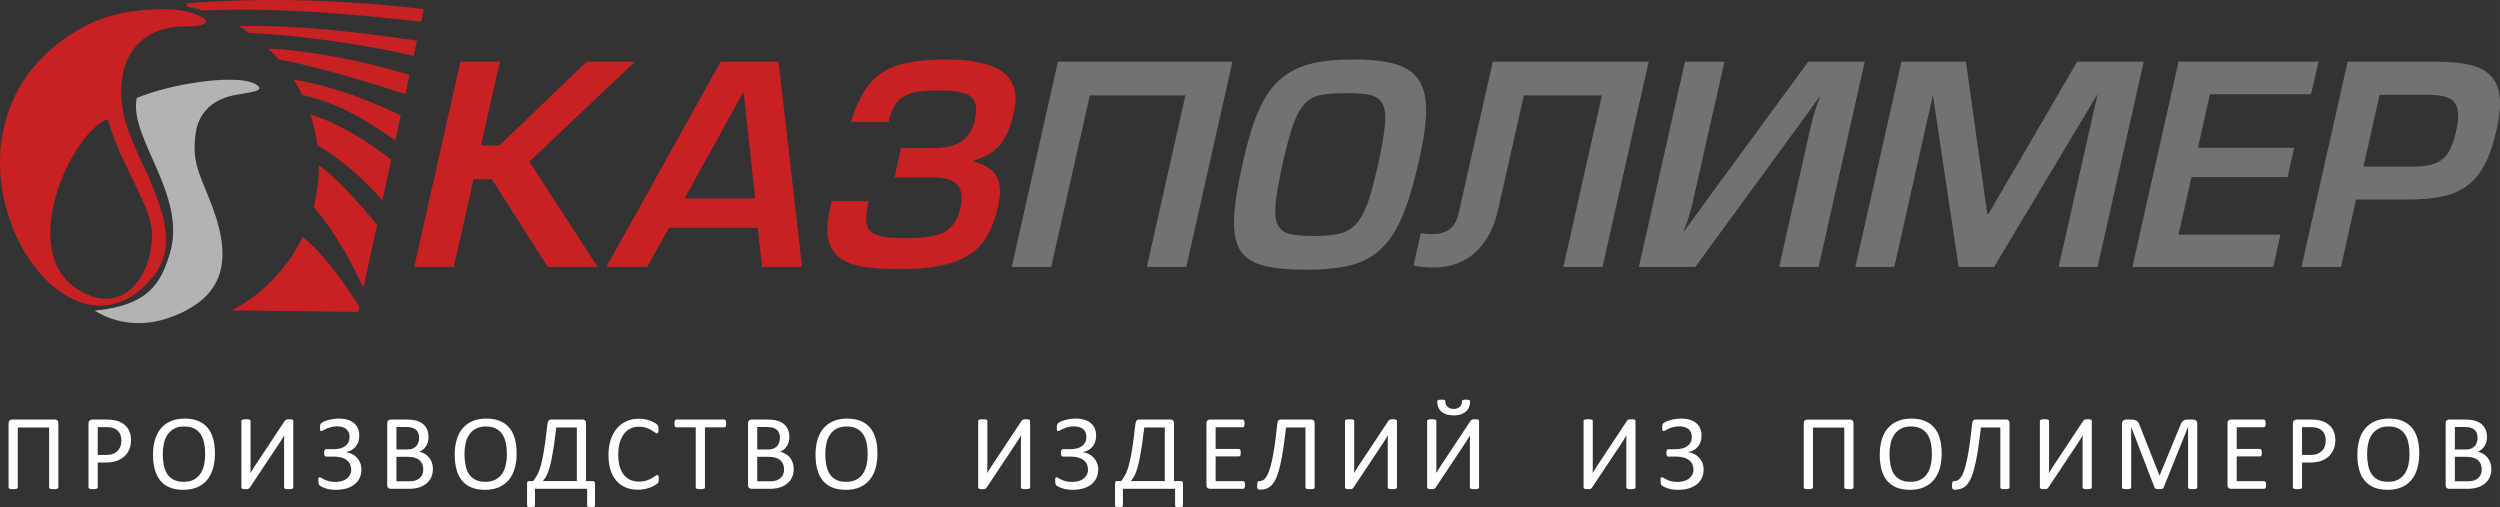 <?xml version="1.0" encoding="UTF-8"?>
<!DOCTYPE svg PUBLIC "-//W3C//DTD SVG 1.1//EN" "http://www.w3.org/Graphics/SVG/1.1/DTD/svg11.dtd">
<!-- Creator: CorelDRAW 2018 (64-Bit) -->
<svg xmlns="http://www.w3.org/2000/svg" xml:space="preserve" width="96.475mm" height="19.57mm" version="1.1" style="shape-rendering:geometricPrecision; text-rendering:geometricPrecision; image-rendering:optimizeQuality; fill-rule:evenodd; clip-rule:evenodd"
viewBox="0 0 11595.1 2352.11"
 xmlns:xlink="http://www.w3.org/1999/xlink">
 <rect x="0" y="0" width="11595.1" height="2352.11" fill="#333333" stroke="none"/>
 <defs>
  <style type="text/css">
   <![CDATA[
    .fil1 {fill:#B2B3B3}
    .fil0 {fill:#C92123}
    .fil4 {fill:#FEFEFE;fill-rule:nonzero}
    .fil3 {fill:#727271;fill-rule:nonzero}
    .fil2 {fill:#C92123;fill-rule:nonzero}
   ]]>
  </style>
 </defs>
 <g id="Слой_x0020_1">
  <g id="_1722168280432">
   <path class="fil0" d="M398.4 118.87c-856.03,450.94 -132.4,1709.83 312.02,1163.94 92.06,-112.98 61.82,-247.78 12.64,-379.18 -51.72,-138.1 -132.75,-267.74 -154.41,-397.39 -29.76,-177.87 30.36,-386.88 302.78,-384.22 62.97,0.66 112.68,-15.23 65.2,-42.04 -55.39,-31.28 -117.92,-36.72 -182.37,-37.07 -123.17,-0.65 -254.57,22.58 -355.86,75.96zm101.96 433.83c-163.86,53.04 -430.03,614.81 -134.07,793.47 201.66,121.68 332.76,-59.73 338.49,-242.62 2.63,-83.49 -30.71,-143.96 -63.75,-217.04 -50.06,-110.91 -105.14,-202.01 -140.67,-333.81z"/>
   <path class="fil1" d="M438.37 1440.8c101.03,61.56 227.52,79.58 363.96,26.51 234.32,-91.14 275.46,-254.49 185.2,-501.14 -48.92,-133.7 -94.9,-199.49 -83.35,-314.93 2.49,-24.9 -0.6,-173.9 186.2,-210.74 61.73,-12.16 152.45,-16.86 93.65,-50.6 -52.55,-30.14 -181.04,-19.87 -244.95,-11.43 -117.21,15.47 -218.31,41.48 -304.69,75.45 -40.48,183.2 237.13,451.5 152.42,724.76 -40.03,129.14 -92.52,237.91 -348.44,262.11z"/>
   <path class="fil0" d="M1075.98 1439.41l585.45 7.32 5.37 -24.87c-79.22,-121.26 -160.47,-238.4 -262.86,-322.81 -70.14,145.46 -185.56,265.01 -327.96,340.36zm609.48 -103.73l63.34 -292.61c-100.45,-121.76 -190.35,-219.69 -270.39,-277 0.01,1.87 0.06,3.73 0.06,5.59 0,64.82 -8.2,127.7 -23.56,187.72 94.83,111.97 167,239.02 230.54,376.3zm88.23 -407.58l40.62 -187.67c-123.85,-96.14 -247.29,-169.25 -375.26,-209.99 15.56,46.18 26.79,94.35 33.18,144.05 105.59,58.56 208.79,152.46 301.46,253.62zm59.96 -277.05l25.07 -115.81c-163.17,-78.39 -328.62,-138.52 -496.34,-165.82 14.4,22.8 27.6,46.43 39.53,70.78 188.33,43.62 309.11,127.4 431.74,210.86zm46.51 -214.79l19.24 -88.91c-218.67,-64.91 -442.54,-110.71 -655.34,-122.33 16.93,16.13 33.14,33.05 48.52,50.68 195.04,37.14 392.2,98.45 587.57,160.56zm38.4 -177.43l15.24 -70.37c-279.85,-40.65 -558.16,-73.04 -827.77,-67.71 16.86,9.94 33.29,20.53 49.29,31.71 247.08,13.46 501.1,47.74 763.24,106.38zm34.23 -158.12l12.63 -58.36c-366.79,-43.15 -733.58,-55.49 -1100.34,-26.9l1.56 14.83c25.67,4.93 50.89,11.18 75.56,18.64 310.89,-14.94 656.19,10.94 1010.59,51.79z"/>
   <g>
    <path class="fil2" d="M2318.28 286.02l-87.22 388.76 85.17 0 404.78 -388.76 223.73 0 -489.48 463.76 316.19 488.34 -231.15 0 -259 -406.99 -84.95 0 -92.05 406.99 -183.05 0 213.98 -952.09 183.05 0zm1196.17 770.09l-411.84 0 -100.89 182 -189.4 0 530.27 -952.09 268.43 0 108.89 952.09 -185.58 0 -19.88 -182zm-11.75 -135.79l-54.25 -494.48 -273.68 494.48 327.93 0zm676.47 -233.46l147.46 0c56.99,0 101.31,-10.38 132.74,-30.94 31.42,-20.55 52.19,-54.02 62.5,-100.21 3.22,-15.25 5.11,-28.81 5.64,-40.89 1.59,-35.59 -10.46,-60.38 -36.09,-74.36 -25.65,-13.98 -71.12,-20.97 -136.14,-20.97 -42.59,0 -76.58,2.33 -102.42,6.77 -25.84,4.66 -47.37,12.31 -64.81,23.32 -17.22,10.8 -30.79,25.42 -40.71,43.64 -10.13,18.02 -18.83,42.38 -26.35,72.88l-174.14 0c23.12,-76.91 52.02,-136.02 86.73,-177.76 34.7,-41.73 79.83,-70.75 135.25,-87.48 55.39,-16.74 128.64,-25 219.32,-25 110.8,0 192.71,15.89 246.18,47.45 53.46,31.57 78.63,80.08 75.69,145.97 -0.37,8.47 -2.82,25.42 -7.55,50.85 -15.06,67.16 -36.37,117.16 -63.25,150.2 -27.09,33.05 -67.59,57.63 -121.92,73.72l-1.48 4.89c45.19,12.7 77.22,30.72 96.1,53.8 18.68,23.3 27.25,54.46 25.5,93.65 -0.84,18.86 -4.4,41.95 -10.95,69.7 -15.26,66.96 -39.06,120.75 -70.95,161.44 -32.1,40.67 -78.78,70.97 -140.05,90.9 -61.49,19.9 -143.49,29.87 -246.24,29.87 -76.88,0 -139.37,-5.3 -187.64,-15.68 -48.05,-10.38 -84.66,-30.08 -109.67,-58.69 -25.2,-28.8 -36.51,-69.7 -34.16,-122.66 1.05,-23.3 4.75,-49.57 10.93,-78.81 0.88,-5.5 3.59,-18.64 8.32,-39.4l171.6 0c-6.56,28.59 -10.24,54.02 -11.25,76.48 -1.06,23.73 3.43,42.37 13.2,56.14 9.77,13.56 27.98,23.51 54.39,29.66 26.43,6.14 65.26,9.33 116.32,9.33 56.99,0 102.32,-4.24 135.3,-12.51 33.2,-8.26 59.05,-22.25 77.3,-42.38 18.48,-20.11 31.8,-48.08 40.17,-83.89 3.17,-13.77 5.02,-26.9 5.56,-39.18 1.66,-37.08 -8.39,-63.77 -30.34,-79.88 -21.75,-16.11 -56.34,-24.15 -103.36,-24.15l-176.92 0 30.19 -135.8z"/>
    <path class="fil3" d="M5716.01 286.02l-213.97 952.09 -182.83 0 178.83 -795.75 -443.41 0 -179.04 795.75 -183.05 0 213.97 -952.09 809.5 0zm51.07 456.56c21.62,-95.13 45.38,-172.25 71.08,-230.94 25.91,-58.68 57.45,-105.28 94.98,-139.61 37.33,-34.31 83.35,-58.89 138.24,-73.93 54.69,-14.84 123.66,-22.25 207.13,-22.25 84.53,0 151.54,8.04 201.25,23.94 49.49,15.88 84.96,42.79 106.38,80.49 21.41,37.71 30.53,89.84 27.58,156.15 -2.52,56.36 -13.18,125 -31.85,206.15 -24.31,108.46 -50.21,195.33 -77.89,260.36 -27.47,65.25 -60.44,115.68 -98.48,151.48 -38.03,36.02 -84.28,61.02 -138.49,75.2 -54.25,14.21 -123.19,21.2 -207.3,21.2 -87.92,0 -156.26,-6.79 -204.8,-20.34 -48.76,-13.57 -83.49,-37.71 -104.41,-72.46 -20.7,-34.75 -29.7,-84.74 -26.8,-149.79 2.87,-64.61 17.4,-153.18 43.38,-265.66zm180.88 20.12c-20.31,94.49 -31.33,161.44 -33.09,200.85 -1.69,38.14 2.98,66.31 14.23,84.95 11.25,18.64 29.35,30.94 54.28,37.08 25.17,5.93 62.32,8.89 111.26,8.89 50.85,0 91.26,-3.81 120.85,-11.66 29.78,-7.82 54.6,-22.67 74.65,-44.48 20.04,-22.03 37.55,-53.81 52.76,-95.75 15.01,-41.95 31.24,-101.91 48.69,-179.87 20.24,-93.01 31.22,-159.1 32.98,-198.3 1.75,-39.61 -3.09,-68.64 -14.76,-87.28 -11.45,-18.87 -29.99,-30.94 -54.95,-36.45 -25.16,-5.72 -62.11,-8.46 -111.27,-8.46 -53.39,0 -93.99,3.17 -122.03,9.31 -28.03,6.14 -51.72,19.71 -71.3,40.89 -19.58,20.97 -36.89,52.75 -52.14,95.56 -15.04,42.57 -31.75,104.23 -50.17,184.73zm1698.68 -476.68l-213.95 952.09 -181.78 0 179.04 -795.75 -362.27 0 -120.09 532.62c-7.72,35.38 -19.17,69.06 -35,101.05 -15.62,31.99 -35.52,60.17 -59.49,84.74 -24.18,24.35 -53.42,43.84 -87.76,58.26 -34.54,14.41 -73.42,21.61 -116.86,21.61 -30.92,0 -61.72,-2.97 -92.4,-8.69l33.39 -150.2c15.35,2.54 34.36,3.81 57.25,3.81 65.26,0 104.82,-32.2 118.48,-96.61l158.4 -702.94 723.05 0zm1002.09 0l-261.85 0 -467.99 638.11c-2.5,3.39 -40.41,55.51 -113.73,156.35 20.78,-48.09 38.11,-104.44 51.8,-169.07l141.16 -625.4 -183.05 0 -213.96 952.09 261.85 0 468.1 -640.46c2.49,-3.61 40.41,-55.71 113.75,-156.56 -20.78,48.09 -38.12,104.44 -51.8,169.27l-141.28 627.74 183.05 0 213.96 -952.09zm1294.01 0l-213.97 952.09 -180.71 0 180.82 -802.31 -480.38 802.31 -164.19 0 -119.41 -797.01 -179.1 797.01 -180.71 0 213.97 -952.09 298.94 0 99.05 706.55 5.3 0 411.73 -706.55 308.67 0zm307.25 151.05l-55.76 248.51 446.16 0 -30.19 135.79 -445.74 0 -60.39 266.95 472.86 0 -33.35 149.79 -653.37 0 213.97 -952.09 649.33 0 -34.67 151.05 -468.84 0zm424.49 801.04l213.98 -952.09 405.49 0c70.54,0 127.7,5.93 172.08,17.57 44.19,11.66 77.35,32.85 99.29,63.77 22.15,30.73 31.85,74.16 29.39,129.66 -1.24,27.97 -6.13,61.87 -14.7,101.92 -14.55,65.24 -32.62,119.06 -53.96,160.79 -21.37,41.96 -48.05,75 -80.07,99.36 -32.01,24.36 -70.27,41.54 -114.77,51.49 -44.52,9.95 -99.61,14.82 -164.86,14.82l-238.96 0 -69.87 312.72 -183.05 0zm287.44 -465.25l225.2 0c43.22,0 77.73,-4.45 103.36,-13.56 25.61,-8.91 46.21,-24.58 61.62,-46.83 15.38,-22.23 28.05,-54.65 37.8,-97.23 6.45,-26.07 10.02,-49.36 10.95,-69.93 1.77,-39.61 -8.03,-67.15 -29.37,-82.62 -21.37,-15.25 -57.88,-22.88 -109.58,-22.88l-225.21 0 -74.77 333.04z"/>
   </g>
  </g>
  <g id="_1720136990272">
   <path class="fil4" d="M270.42 2261.07c0,1.36 -0.35,2.43 -1.01,3.37 -0.69,0.87 -1.8,1.69 -3.5,2.39 -1.59,0.59 -3.81,1.11 -6.51,1.42 -2.8,0.35 -6.17,0.52 -10.32,0.52 -3.99,0 -7.38,-0.17 -10.19,-0.52 -2.78,-0.31 -4.99,-0.83 -6.59,-1.42 -1.53,-0.7 -2.7,-1.53 -3.46,-2.39 -0.77,-0.94 -1.11,-2.01 -1.11,-3.37l0 -277.96 -145.38 0 0 277.96c0,1.36 -0.35,2.43 -1.11,3.37 -0.77,0.87 -1.95,1.69 -3.47,2.39 -1.59,0.59 -3.74,1.11 -6.44,1.42 -2.78,0.35 -6.17,0.52 -10.32,0.52 -4.16,0 -7.56,-0.17 -10.34,-0.52 -2.7,-0.31 -4.92,-0.83 -6.51,-1.42 -1.69,-0.7 -2.8,-1.53 -3.5,-2.39 -0.66,-0.94 -1.01,-2.01 -1.01,-3.37l0 -297.68c0,-5.79 1.47,-10.19 4.34,-13.06 2.94,-2.87 6.59,-4.33 11.09,-4.33l200.44 0c4.65,0 8.28,1.45 10.91,4.33 2.64,2.87 3.99,7.27 3.99,13.06l0 297.68zm337.26 -220.95c0,16.12 -2.63,30.6 -7.97,43.56 -5.26,12.86 -12.79,23.88 -22.7,33.03 -9.84,9.09 -21.86,16.12 -36.18,21.1 -14.31,4.99 -31.32,7.45 -51.25,7.45l-36.43 0 0 115.54c0,1.36 -0.35,2.57 -1.11,3.47 -0.77,1.03 -1.95,1.8 -3.46,2.39 -1.6,0.59 -3.75,1.11 -6.45,1.51 -2.76,0.42 -6.17,0.59 -10.32,0.59 -4.16,0 -7.56,-0.17 -10.32,-0.59 -2.7,-0.41 -4.93,-0.93 -6.49,-1.51 -1.69,-0.59 -2.8,-1.36 -3.5,-2.39 -0.66,-0.9 -1,-2.12 -1,-3.47l0 -296.4c0,-6.62 1.77,-11.37 5.26,-14.15 3.43,-2.8 7.25,-4.25 11.54,-4.25l68.72 0c6.93,0 13.65,0.28 20,0.87 6.33,0.59 13.89,1.86 22.52,3.7 8.73,1.97 17.54,5.52 26.61,10.67 8.98,5.28 16.6,11.72 22.94,19.34 6.27,7.63 11.09,16.43 14.48,26.41 3.4,10.02 5.1,21.1 5.1,33.14zm-44.73 3.39c0,-13.12 -2.46,-24.05 -7.28,-32.85 -4.92,-8.74 -10.91,-15.35 -18.22,-19.69 -7.18,-4.23 -14.66,-6.99 -22.29,-8.11 -7.69,-1.18 -15.24,-1.79 -22.52,-1.79l-39.47 0 0 129.12 38.53 0c12.9,0 23.64,-1.69 32.13,-4.99 8.57,-3.33 15.67,-7.91 21.53,-13.83 5.76,-5.82 10.16,-12.85 13.14,-21.07 2.94,-8.24 4.47,-17.11 4.47,-26.79zm433.84 59.41c0,25.98 -3.05,49.37 -9.11,70.2 -6.21,20.86 -15.36,38.54 -27.45,53.2 -12.2,14.59 -27.45,25.85 -45.85,33.72 -18.36,7.9 -39.82,11.78 -64.29,11.78 -24.15,0 -44.97,-3.57 -62.58,-10.74 -17.7,-7.2 -32.2,-17.7 -43.74,-31.43 -11.5,-13.73 -20.06,-30.77 -25.67,-51.08 -5.65,-20.35 -8.46,-43.74 -8.46,-70.14 0,-25.34 3.05,-48.38 9.15,-69.07 6.18,-20.65 15.32,-38.18 27.62,-52.67 12.2,-14.42 27.52,-25.58 45.92,-33.48 18.29,-7.86 39.71,-11.78 64.29,-11.78 23.63,0 44.22,3.57 61.75,10.67 17.54,7.14 32.19,17.46 43.8,31.12 11.68,13.62 20.42,30.5 26.1,50.64 5.65,20.1 8.52,43.15 8.52,69.07zm-45.19 2.94c0,-18.12 -1.63,-35.07 -4.86,-50.67 -3.22,-15.56 -8.56,-29.11 -16.08,-40.65 -7.55,-11.44 -17.54,-20.41 -30.07,-26.86 -12.62,-6.44 -28.15,-9.66 -46.62,-9.66 -18.53,0 -34.03,3.5 -46.57,10.43 -12.55,6.96 -22.8,16.18 -30.56,27.72 -7.9,11.57 -13.49,25.06 -16.87,40.55 -3.4,15.42 -5.1,31.61 -5.1,48.65 0,18.89 1.62,36.15 4.75,51.98 3.15,15.95 8.39,29.6 15.84,41.1 7.38,11.44 17.39,20.35 29.83,26.68 12.44,6.35 28.11,9.57 46.92,9.57 18.71,0 34.42,-3.46 47.1,-10.4 12.72,-6.97 22.98,-16.29 30.77,-28.14 7.69,-11.79 13.28,-25.5 16.6,-41 3.29,-15.49 4.93,-31.96 4.93,-49.31zm408.65 155.21c0,1.36 -0.35,2.43 -1.01,3.37 -0.69,0.87 -1.77,1.69 -3.46,2.39 -1.69,0.59 -3.92,1.11 -6.62,1.42 -2.8,0.35 -6.17,0.52 -10.32,0.52 -4.09,0 -7.45,-0.17 -10.26,-0.52 -2.87,-0.31 -5.08,-0.83 -6.61,-1.42 -1.6,-0.7 -2.7,-1.53 -3.4,-2.39 -0.66,-0.94 -1,-2.01 -1,-3.37l0 -210.76c0,-5.17 0.1,-10.5 0.24,-16.02 0.17,-5.61 0.44,-10.6 0.76,-15.07l-0.48 0c-1.36,2.36 -2.81,4.82 -4.34,7.45 -1.59,2.6 -3.29,5.41 -5.08,8.28 -1.84,2.98 -3.64,5.85 -5.48,8.74 -1.8,2.87 -3.68,5.74 -5.44,8.56l-138.93 209.08c-1.01,1.35 -2.04,2.45 -2.94,3.46 -1.05,1 -2.3,1.77 -3.92,2.39 -1.53,0.59 -3.4,1 -5.58,1.25 -2.12,0.28 -4.86,0.34 -8.15,0.34 -3.81,0 -6.93,-0.17 -9.33,-0.52 -2.45,-0.31 -4.29,-0.83 -5.74,-1.59 -1.36,-0.77 -2.36,-1.63 -2.98,-2.64 -0.59,-0.93 -0.83,-2.18 -0.83,-3.7l0 -308.11c0,-1.18 0.34,-2.3 1.11,-3.22 0.76,-1.01 2.01,-1.87 3.7,-2.54 1.8,-0.59 3.99,-1.11 6.69,-1.45 2.74,-0.35 6.03,-0.52 9.84,-0.52 4.16,0 7.55,0.17 10.32,0.52 2.7,0.35 4.92,0.87 6.51,1.45 1.69,0.66 2.81,1.53 3.5,2.54 0.66,0.93 1.01,2.04 1.01,3.22l0 212.01c0,4.51 0,9.25 -0.07,14.42 -0.11,5.16 -0.44,10.08 -0.94,14.9l0.49 0c2.63,-4.13 5.78,-9.16 9.31,-14.98 3.57,-5.96 7.32,-11.78 11.26,-17.54l138.7 -209.36c0.83,-1.18 1.77,-2.18 2.7,-3.11 1.03,-0.87 2.28,-1.63 3.91,-2.22 1.6,-0.59 3.47,-1 5.59,-1.35 2.21,-0.35 4.92,-0.52 8.32,-0.52 3.81,0 6.92,0.17 9.31,0.52 2.43,0.35 4.4,0.87 5.76,1.62 1.42,0.77 2.46,1.53 3.05,2.43 0.59,0.94 0.83,2.15 0.83,3.68l0 308.35zm315.91 -83.96c0,14.24 -2.63,27.2 -7.8,38.81 -5.26,11.68 -12.96,21.66 -23.11,29.97 -10.19,8.39 -22.74,14.74 -37.53,19.24 -14.94,4.47 -32.02,6.68 -51.39,6.68 -10.78,0 -20.41,-0.83 -29.07,-2.46 -8.56,-1.69 -16.01,-3.63 -22.28,-5.99 -6.24,-2.3 -11.17,-4.51 -14.74,-6.45 -3.57,-2.04 -6.09,-3.63 -7.44,-4.84 -1.47,-1.25 -2.54,-2.54 -3.23,-3.82 -0.76,-1.18 -1.35,-2.76 -1.59,-4.64 -0.35,-1.94 -0.7,-4.23 -1.05,-6.93 -0.31,-2.8 -0.48,-6.09 -0.48,-10.08 0,-5.16 0.48,-8.65 1.53,-10.49 0.94,-1.8 2.45,-2.74 4.4,-2.74 2.01,0 4.75,1.11 8.28,3.33 3.57,2.12 8.21,4.64 14.07,7.62 5.74,2.94 12.79,5.52 21.17,7.62 8.33,2.19 18.3,3.29 29.91,3.29 10.8,0 20.83,-1.35 29.81,-4.05 9.04,-2.81 16.66,-6.62 23.11,-11.61 6.33,-4.92 11.26,-10.95 14.83,-17.88 3.53,-6.92 5.34,-14.55 5.34,-23.04 0,-9.15 -1.69,-17.37 -4.99,-24.82 -3.33,-7.45 -8.26,-13.82 -14.77,-19.16 -6.51,-5.24 -14.65,-9.4 -24.4,-12.38 -9.81,-2.94 -21,-4.47 -33.75,-4.47l-37.7 0c-1.95,0 -3.57,-0.24 -4.64,-0.87 -1.21,-0.59 -2.22,-1.53 -3.05,-2.87 -0.77,-1.25 -1.39,-3.05 -1.69,-5.23 -0.35,-2.3 -0.53,-5 -0.53,-8.32 0,-3.12 0.18,-5.76 0.53,-7.87 0.3,-2.21 0.93,-3.92 1.69,-5.34 0.83,-1.35 1.84,-2.46 3.11,-3.05 1.29,-0.69 2.7,-1 4.34,-1l35.42 0c10.91,0 20.79,-1.29 29.83,-3.75 9.01,-2.45 16.71,-6.17 23.05,-10.91 6.37,-4.86 11.26,-10.78 14.76,-17.81 3.46,-7.03 5.17,-15.14 5.17,-24.23 0,-7.34 -1.18,-14.06 -3.57,-20.17 -2.46,-6.17 -6,-11.33 -10.93,-15.55 -4.84,-4.27 -10.84,-7.49 -18.05,-9.84 -7.21,-2.3 -15.59,-3.47 -25.34,-3.47 -10.53,0 -19.86,1.12 -28.17,3.4 -8.21,2.19 -15.31,4.64 -21.24,7.34 -5.96,2.81 -10.96,5.34 -15.12,7.63 -4.05,2.28 -7.1,3.46 -9.15,3.46 -1.07,0 -2.01,-0.24 -2.7,-0.76 -0.65,-0.49 -1.24,-1.36 -1.69,-2.54 -0.48,-1.29 -0.83,-2.94 -1.01,-5.1 -0.17,-2.18 -0.24,-4.82 -0.24,-7.93 0,-2.12 0.07,-4.27 0.24,-6.27 0.18,-2.12 0.42,-3.99 0.84,-5.61 0.44,-1.67 0.93,-3.18 1.62,-4.58 0.66,-1.42 1.69,-2.76 2.94,-4.12 1.39,-1.29 4.51,-3.22 9.43,-5.78 4.99,-2.54 11.08,-5 18.36,-7.18 7.2,-2.22 15.42,-4.16 24.57,-5.68 9.25,-1.63 19.06,-2.39 29.63,-2.39 15.84,0 29.64,1.87 41.42,5.68 11.85,3.81 21.69,9.25 29.73,16.18 7.97,6.97 13.97,15.36 17.78,25.1 3.92,9.74 5.85,20.59 5.85,32.51 0,10.95 -1.59,20.68 -4.81,29.42 -3.23,8.63 -7.63,16.18 -13.14,22.6 -5.58,6.37 -12.03,11.54 -19.48,15.59 -7.45,4.05 -15.35,6.86 -23.56,8.32l0 0.76c9.9,1.19 19.23,3.99 27.86,8.46 8.67,4.4 16.12,10.16 22.39,17.19 6.33,7.04 11.26,15.07 14.89,24.33 3.64,9.16 5.52,18.97 5.52,29.57zm331.68 -1.95c0,10.08 -1.29,19.41 -3.81,27.87 -2.63,8.56 -6.18,16.18 -10.85,23.04 -4.64,6.79 -10.25,12.72 -16.77,17.88 -6.53,5.06 -13.91,9.39 -22.11,12.86 -8.21,3.5 -17.02,6.09 -26.33,7.79 -9.4,1.8 -20.07,2.64 -32.2,2.64l-83.94 0c-3.81,0 -7.48,-1.29 -10.84,-3.82 -3.4,-2.63 -5.1,-7.1 -5.1,-13.55l0 -286.49c0,-6.44 1.69,-10.95 5.1,-13.58 3.37,-2.54 7.03,-3.81 10.84,-3.81l73.03 0c19.23,0 34.96,1.79 47.27,5.43 12.2,3.64 22.45,8.98 30.66,15.91 8.22,6.96 14.39,15.52 18.54,25.61 4.16,10.08 6.17,21.51 6.17,34.19 0,7.63 -0.9,14.94 -2.7,21.87 -1.86,6.93 -4.57,13.38 -8.1,19.23 -3.57,5.93 -7.98,11.19 -13.41,15.77 -5.41,4.64 -11.61,8.46 -18.54,11.44 8.81,1.66 17.02,4.64 24.64,9.04 7.56,4.4 14.24,10.01 20,16.78 5.68,6.79 10.19,14.72 13.49,23.81 3.29,9.15 4.99,19.12 4.99,30.07zm-64.05 -143.85c0,-7.79 -1.11,-14.83 -3.22,-21.17 -2.12,-6.27 -5.5,-11.61 -10.16,-16.01 -4.68,-4.41 -10.67,-7.73 -18.12,-10.08 -7.45,-2.3 -17.3,-3.47 -29.55,-3.47l-44.16 0 0 104.21 48.63 0c11.08,0 19.99,-1.47 26.85,-4.34 6.8,-2.98 12.38,-6.86 16.89,-11.68 4.4,-4.92 7.69,-10.67 9.74,-17.22 2.12,-6.51 3.11,-13.27 3.11,-20.24zm19.3 146.39c0,-9.57 -1.53,-18.05 -4.57,-25.34 -3.05,-7.27 -7.52,-13.38 -13.38,-18.36 -5.93,-4.99 -13.21,-8.74 -22.11,-11.37 -8.8,-2.52 -20,-3.81 -33.38,-3.81l-51.08 0 0 113.36 62 0c9.77,0 18.29,-1.18 25.61,-3.47 7.27,-2.28 13.62,-5.74 19.23,-10.32 5.47,-4.58 9.81,-10.25 12.96,-17.05 3.12,-6.75 4.71,-14.65 4.71,-23.63zm433.01 -74.78c0,25.98 -3.04,49.37 -9.15,70.2 -6.2,20.86 -15.35,38.54 -27.45,53.2 -12.19,14.59 -27.44,25.85 -45.84,33.72 -18.36,7.9 -39.82,11.78 -64.29,11.78 -24.16,0 -44.99,-3.57 -62.58,-10.74 -17.72,-7.2 -32.2,-17.7 -43.74,-31.43 -11.48,-13.73 -20.04,-30.77 -25.65,-51.08 -5.65,-20.35 -8.45,-43.74 -8.45,-70.14 0,-25.34 3.04,-48.38 9.15,-69.07 6.17,-20.65 15.31,-38.18 27.58,-52.67 12.2,-14.42 27.51,-25.58 45.91,-33.48 18.3,-7.86 39.72,-11.78 64.29,-11.78 23.64,0 44.22,3.57 61.75,10.67 17.54,7.14 32.2,17.46 43.81,31.12 11.68,13.62 20.41,30.5 26.09,50.64 5.68,20.1 8.56,43.15 8.56,69.07zm-45.21 2.94c0,-18.12 -1.63,-35.07 -4.86,-50.67 -3.22,-15.56 -8.56,-29.11 -16.08,-40.65 -7.56,-11.44 -17.54,-20.41 -30.08,-26.86 -12.61,-6.44 -28.14,-9.66 -46.61,-9.66 -18.54,0 -34.03,3.5 -46.57,10.43 -12.55,6.96 -22.81,16.18 -30.56,27.72 -7.91,11.57 -13.49,25.06 -16.89,40.55 -3.39,15.42 -5.1,31.61 -5.1,48.65 0,18.89 1.63,36.15 4.76,51.98 3.15,15.95 8.38,29.6 15.83,41.1 7.38,11.44 17.4,20.35 29.84,26.68 12.44,6.35 28.1,9.57 46.92,9.57 18.71,0 34.41,-3.46 47.09,-10.4 12.73,-6.97 22.98,-16.29 30.78,-28.14 7.69,-11.79 13.27,-25.5 16.6,-41 3.29,-15.49 4.93,-31.96 4.93,-49.31zm408.75 239.32c0,1.36 -0.24,2.36 -0.76,3.22 -0.53,0.84 -1.45,1.53 -2.88,2.02 -1.35,0.44 -3.22,0.87 -5.61,1.21 -2.28,0.34 -5.41,0.48 -9.39,0.48 -3.4,0 -6.17,-0.14 -8.46,-0.48 -2.39,-0.35 -4.25,-0.77 -5.61,-1.21 -1.42,-0.49 -2.46,-1.18 -3.05,-2.02 -0.59,-0.87 -0.83,-1.86 -0.83,-3.22l0 -77.93 -241.93 0 0 77.93c0,1.36 -0.24,2.36 -0.83,3.22 -0.59,0.84 -1.62,1.53 -2.98,2.02 -1.42,0.44 -3.29,0.87 -5.58,1.21 -2.28,0.34 -5.17,0.48 -8.63,0.48 -3.81,0 -6.86,-0.14 -9.15,-0.48 -2.3,-0.35 -4.16,-0.77 -5.61,-1.21 -1.36,-0.49 -2.36,-1.18 -2.94,-2.02 -0.6,-0.87 -0.88,-1.86 -0.88,-3.22l0 -101.64c-0.31,-4.33 0.35,-7.48 1.98,-9.42 1.66,-1.94 4.23,-2.94 7.69,-2.94l18.64 0c4.65,-5.93 8.98,-12.03 12.97,-18.29 3.98,-6.21 7.79,-13.49 11.43,-21.95 3.64,-8.49 7.21,-18.75 10.67,-30.84 3.46,-12.02 6.86,-27.03 10.26,-44.81 3.35,-17.81 6.86,-39.06 10.32,-63.74 3.46,-24.64 7.1,-53.95 10.91,-87.92 1.05,-5.93 2.7,-10.32 5.1,-13.3 2.36,-2.87 5.85,-4.33 10.32,-4.33l148.25 0c4.47,0 8,1.45 10.82,4.33 2.7,2.98 4.05,7.27 4.05,13.06l0 267.78 32.03 0c3.46,0 5.93,1.01 7.45,3.11 1.45,2.06 2.21,5.17 2.21,9.51l0 101.39zm-84.35 -362.59l-95.2 0c-3.5,30.6 -6.96,57.35 -10.36,80.23 -3.46,22.81 -6.75,42.7 -10.08,59.58 -3.18,16.84 -6.51,31.15 -9.81,42.87 -3.29,11.67 -6.68,21.59 -10.16,29.79 -3.39,8.15 -6.86,15.08 -10.43,20.7 -3.63,5.68 -7.38,10.74 -11.19,15.42l157.23 0 0 -248.58zm380.09 239.44c0,2.6 -0.11,4.88 -0.28,6.92 -0.18,1.95 -0.42,3.64 -0.83,5.17 -0.42,1.45 -0.94,2.81 -1.63,3.99 -0.66,1.11 -1.87,2.52 -3.46,4.16 -1.69,1.69 -5.17,4.22 -10.43,7.62 -5.34,3.4 -11.92,6.68 -19.82,9.92 -7.87,3.22 -16.85,5.93 -27.01,8.14 -10.25,2.3 -21.35,3.37 -33.47,3.37 -20.83,0 -39.71,-3.46 -56.49,-10.4 -16.77,-6.97 -31.19,-17.22 -42.97,-30.84 -11.85,-13.56 -21.01,-30.32 -27.34,-50.25 -6.38,-20 -9.6,-42.94 -9.6,-68.96 0,-26.68 3.5,-50.39 10.36,-71.32 6.86,-20.83 16.5,-38.54 28.98,-53.03 12.44,-14.48 27.27,-25.5 44.64,-33.12 17.28,-7.63 36.49,-11.44 57.52,-11.44 9.33,0 18.36,0.87 27.1,2.54 8.8,1.8 16.95,3.91 24.4,6.55 7.45,2.6 14.06,5.65 19.89,9.15 5.78,3.37 9.84,6.27 12.02,8.45 2.3,2.22 3.75,3.92 4.43,5.1 0.66,1.12 1.18,2.46 1.6,4.06 0.42,1.62 0.76,3.46 1.01,5.58 0.28,2.21 0.34,4.75 0.34,7.73 0,3.39 -0.17,6.17 -0.48,8.45 -0.35,2.39 -0.87,4.34 -1.53,5.93 -0.62,1.53 -1.45,2.74 -2.39,3.51 -0.83,0.76 -2.04,1.07 -3.29,1.07 -2.39,0 -5.61,-1.6 -9.84,-4.82 -4.16,-3.22 -9.49,-6.75 -16.07,-10.67 -6.62,-3.88 -14.59,-7.45 -23.99,-10.67 -9.49,-3.22 -20.76,-4.82 -33.89,-4.82 -14.37,0 -27.44,2.88 -39.12,8.56 -11.78,5.76 -21.86,14.15 -30.16,25.24 -8.32,11.08 -14.83,24.67 -19.4,40.68 -4.58,16.01 -6.86,34.3 -6.86,54.78 0,20.42 2.18,38.47 6.59,54.13 4.4,15.66 10.77,28.8 18.99,39.3 8.21,10.54 18.36,18.47 30.32,23.92 12.02,5.34 25.58,8.03 40.76,8.03 12.79,0 24.05,-1.59 33.6,-4.75 9.6,-3.11 17.72,-6.61 24.4,-10.49 6.8,-3.88 12.31,-7.38 16.61,-10.5 4.43,-3.15 7.79,-4.75 10.25,-4.75 1.18,0 2.22,0.24 3.05,0.77 0.87,0.52 1.45,1.45 1.97,2.8 0.48,1.42 0.9,3.37 1.18,5.82 0.24,2.46 0.35,5.62 0.35,9.43zm312.66 -257.73c0,3.15 -0.17,5.85 -0.52,8.15 -0.31,2.28 -0.84,4.16 -1.6,5.58 -0.76,1.38 -1.6,2.46 -2.7,3.05 -1.11,0.69 -2.28,1.03 -3.57,1.03l-90.16 0 0 278.69c0,1.36 -0.35,2.46 -1.05,3.47 -0.66,1.03 -1.77,1.8 -3.46,2.39 -1.6,0.59 -3.81,1.11 -6.51,1.51 -2.81,0.42 -6.18,0.59 -10.34,0.59 -3.98,0 -7.38,-0.17 -10.18,-0.59 -2.78,-0.41 -5.06,-0.93 -6.69,-1.51 -1.69,-0.59 -2.76,-1.36 -3.46,-2.39 -0.66,-1.01 -1.01,-2.12 -1.01,-3.47l0 -278.69 -90.24 0c-1.25,0 -2.46,-0.35 -3.53,-1.03 -1.12,-0.59 -1.98,-1.67 -2.63,-3.05 -0.59,-1.42 -1.18,-3.29 -1.63,-5.58 -0.41,-2.3 -0.59,-5 -0.59,-8.15 0,-3.12 0.18,-5.93 0.59,-8.28 0.46,-2.39 1.05,-4.34 1.63,-5.76 0.65,-1.53 1.51,-2.63 2.63,-3.22 1.07,-0.7 2.28,-1.03 3.53,-1.03l223.1 0c1.29,0 2.46,0.34 3.57,1.03 1.11,0.59 1.95,1.69 2.7,3.22 0.76,1.42 1.29,3.37 1.6,5.76 0.35,2.36 0.52,5.16 0.52,8.28zm313.25 210.87c0,10.08 -1.29,19.41 -3.81,27.87 -2.63,8.56 -6.18,16.18 -10.85,23.04 -4.64,6.79 -10.25,12.72 -16.77,17.88 -6.51,5.06 -13.91,9.39 -22.11,12.86 -8.21,3.5 -17.02,6.09 -26.33,7.79 -9.4,1.8 -20.07,2.64 -32.2,2.64l-83.94 0c-3.81,0 -7.48,-1.29 -10.84,-3.82 -3.4,-2.63 -5.1,-7.1 -5.1,-13.55l0 -286.49c0,-6.44 1.69,-10.95 5.1,-13.58 3.37,-2.54 7.03,-3.81 10.84,-3.81l73.03 0c19.23,0 34.96,1.79 47.27,5.43 12.2,3.64 22.45,8.98 30.66,15.91 8.22,6.96 14.39,15.52 18.54,25.61 4.16,10.08 6.17,21.51 6.17,34.19 0,7.63 -0.9,14.94 -2.7,21.87 -1.86,6.93 -4.57,13.38 -8.1,19.23 -3.57,5.93 -7.97,11.19 -13.41,15.77 -5.41,4.64 -11.61,8.46 -18.54,11.44 8.81,1.66 17.02,4.64 24.64,9.04 7.56,4.4 14.24,10.01 20,16.78 5.68,6.79 10.19,14.72 13.49,23.81 3.29,9.15 4.99,19.12 4.99,30.07zm-64.05 -143.85c0,-7.79 -1.11,-14.83 -3.22,-21.17 -2.12,-6.27 -5.5,-11.61 -10.16,-16.01 -4.68,-4.41 -10.67,-7.73 -18.12,-10.08 -7.45,-2.3 -17.28,-3.47 -29.55,-3.47l-44.16 0 0 104.21 48.63 0c11.08,0 20,-1.47 26.85,-4.34 6.8,-2.98 12.38,-6.86 16.89,-11.68 4.4,-4.92 7.69,-10.67 9.74,-17.22 2.12,-6.51 3.11,-13.27 3.11,-20.24zm19.3 146.39c0,-9.57 -1.51,-18.05 -4.57,-25.34 -3.05,-7.27 -7.52,-13.38 -13.38,-18.36 -5.93,-4.99 -13.21,-8.74 -22.11,-11.37 -8.8,-2.52 -19.99,-3.81 -33.36,-3.81l-51.09 0 0 113.36 62 0c9.77,0 18.29,-1.18 25.61,-3.47 7.27,-2.28 13.62,-5.74 19.23,-10.32 5.47,-4.58 9.81,-10.25 12.96,-17.05 3.12,-6.75 4.71,-14.65 4.71,-23.63zm433.01 -74.78c0,25.98 -3.04,49.37 -9.15,70.2 -6.2,20.86 -15.35,38.54 -27.44,53.2 -12.2,14.59 -27.45,25.85 -45.85,33.72 -18.36,7.9 -39.82,11.78 -64.29,11.78 -24.16,0 -44.99,-3.57 -62.58,-10.74 -17.68,-7.2 -32.16,-17.7 -43.7,-31.43 -11.51,-13.73 -20.07,-30.77 -25.68,-51.08 -5.65,-20.35 -8.45,-43.74 -8.45,-70.14 0,-25.34 3.04,-48.38 9.15,-69.07 6.17,-20.65 15.31,-38.18 27.62,-52.67 12.2,-14.42 27.51,-25.58 45.89,-33.48 18.29,-7.86 39.71,-11.78 64.28,-11.78 23.64,0 44.22,3.57 61.75,10.67 17.54,7.14 32.2,17.46 43.81,31.12 11.68,13.62 20.41,30.5 26.09,50.64 5.68,20.1 8.56,43.15 8.56,69.07zm-45.21 2.94c0,-18.12 -1.63,-35.07 -4.86,-50.67 -3.22,-15.56 -8.56,-29.11 -16.08,-40.65 -7.56,-11.44 -17.54,-20.41 -30.08,-26.86 -12.61,-6.44 -28.14,-9.66 -46.61,-9.66 -18.54,0 -34.03,3.5 -46.57,10.43 -12.55,6.96 -22.8,16.18 -30.53,27.72 -7.91,11.57 -13.49,25.06 -16.89,40.55 -3.39,15.42 -5.1,31.61 -5.1,48.65 0,18.89 1.63,36.15 4.75,51.98 3.16,15.95 8.39,29.6 15.84,41.1 7.34,11.44 17.37,20.35 29.81,26.68 12.44,6.35 28.1,9.57 46.92,9.57 18.71,0 34.41,-3.46 47.1,-10.4 12.72,-6.97 22.97,-16.29 30.77,-28.14 7.69,-11.79 13.27,-25.5 16.6,-41 3.29,-15.49 4.93,-31.96 4.93,-49.31zm753.29 155.21c0,1.36 -0.35,2.43 -1.01,3.37 -0.69,0.87 -1.77,1.69 -3.46,2.39 -1.69,0.59 -3.92,1.11 -6.62,1.42 -2.8,0.35 -6.17,0.52 -10.32,0.52 -4.09,0 -7.45,-0.17 -10.26,-0.52 -2.87,-0.31 -5.08,-0.83 -6.61,-1.42 -1.6,-0.7 -2.7,-1.53 -3.4,-2.39 -0.66,-0.94 -1,-2.01 -1,-3.37l0 -210.76c0,-5.17 0.1,-10.5 0.24,-16.02 0.17,-5.61 0.44,-10.6 0.76,-15.07l-0.48 0c-1.36,2.36 -2.81,4.82 -4.34,7.45 -1.59,2.6 -3.29,5.41 -5.1,8.28 -1.83,2.98 -3.63,5.85 -5.47,8.74 -1.8,2.87 -3.68,5.74 -5.44,8.56l-138.93 209.08c-1.01,1.35 -2.04,2.45 -2.94,3.46 -1.05,1 -2.3,1.77 -3.92,2.39 -1.53,0.59 -3.4,1 -5.58,1.25 -2.12,0.28 -4.86,0.34 -8.15,0.34 -3.81,0 -6.93,-0.17 -9.33,-0.52 -2.45,-0.31 -4.29,-0.83 -5.74,-1.59 -1.36,-0.77 -2.36,-1.63 -2.98,-2.64 -0.59,-0.93 -0.83,-2.18 -0.83,-3.7l0 -308.11c0,-1.18 0.34,-2.3 1.11,-3.22 0.76,-1.01 2.01,-1.87 3.7,-2.54 1.8,-0.59 3.99,-1.11 6.69,-1.45 2.74,-0.35 6.03,-0.52 9.84,-0.52 4.16,0 7.55,0.17 10.32,0.52 2.7,0.35 4.92,0.87 6.51,1.45 1.69,0.66 2.81,1.53 3.5,2.54 0.66,0.93 1.01,2.04 1.01,3.22l0 212.01c0,4.51 0,9.25 -0.07,14.42 -0.11,5.16 -0.44,10.08 -0.94,14.9l0.49 0c2.63,-4.13 5.78,-9.16 9.31,-14.98 3.57,-5.96 7.32,-11.78 11.26,-17.54l138.7 -209.36c0.83,-1.18 1.77,-2.18 2.7,-3.11 1.03,-0.87 2.28,-1.63 3.91,-2.22 1.6,-0.59 3.47,-1 5.59,-1.35 2.21,-0.35 4.92,-0.52 8.32,-0.52 3.81,0 6.92,0.17 9.31,0.52 2.43,0.35 4.4,0.87 5.76,1.62 1.42,0.77 2.46,1.53 3.05,2.43 0.59,0.94 0.83,2.15 0.83,3.68l0 308.35z"/>
   <path class="fil4" d="M5093.55 2177.11c0,14.24 -2.63,27.2 -7.8,38.81 -5.26,11.68 -12.96,21.66 -23.11,29.97 -10.19,8.39 -22.74,14.74 -37.53,19.24 -14.94,4.47 -31.98,6.68 -51.39,6.68 -10.78,0 -20.41,-0.83 -29.07,-2.46 -8.56,-1.69 -16.01,-3.63 -22.28,-5.99 -6.24,-2.3 -11.17,-4.51 -14.74,-6.45 -3.57,-2.04 -6.09,-3.63 -7.44,-4.84 -1.47,-1.25 -2.54,-2.54 -3.23,-3.82 -0.76,-1.18 -1.35,-2.76 -1.59,-4.64 -0.35,-1.94 -0.7,-4.23 -1.05,-6.93 -0.31,-2.8 -0.48,-6.09 -0.48,-10.08 0,-5.16 0.48,-8.65 1.53,-10.49 0.94,-1.8 2.45,-2.74 4.4,-2.74 2.01,0 4.75,1.11 8.28,3.33 3.57,2.12 8.21,4.64 14.07,7.62 5.74,2.94 12.79,5.52 21.17,7.62 8.32,2.19 18.3,3.29 29.91,3.29 10.84,0 20.86,-1.35 29.81,-4.05 9.04,-2.81 16.66,-6.62 23.11,-11.61 6.33,-4.92 11.26,-10.95 14.83,-17.88 3.53,-6.92 5.34,-14.55 5.34,-23.04 0,-9.15 -1.69,-17.37 -4.99,-24.82 -3.33,-7.45 -8.26,-13.82 -14.77,-19.16 -6.51,-5.24 -14.65,-9.4 -24.4,-12.38 -9.77,-2.94 -20.96,-4.47 -33.75,-4.47l-37.7 0c-1.95,0 -3.57,-0.24 -4.64,-0.87 -1.21,-0.59 -2.22,-1.53 -3.05,-2.87 -0.77,-1.25 -1.39,-3.05 -1.69,-5.23 -0.35,-2.3 -0.53,-5 -0.53,-8.32 0,-3.12 0.18,-5.76 0.53,-7.87 0.3,-2.21 0.93,-3.92 1.69,-5.34 0.83,-1.35 1.84,-2.46 3.11,-3.05 1.29,-0.69 2.7,-1 4.34,-1l35.42 0c10.91,0 20.82,-1.29 29.87,-3.75 8.98,-2.45 16.67,-6.17 23.02,-10.91 6.37,-4.86 11.26,-10.78 14.76,-17.81 3.46,-7.03 5.17,-15.14 5.17,-24.23 0,-7.34 -1.18,-14.06 -3.57,-20.17 -2.46,-6.17 -6,-11.33 -10.93,-15.55 -4.84,-4.27 -10.84,-7.49 -18.05,-9.84 -7.21,-2.3 -15.56,-3.47 -25.3,-3.47 -10.56,0 -19.89,1.12 -28.21,3.4 -8.21,2.19 -15.31,4.64 -21.24,7.34 -5.96,2.81 -10.96,5.34 -15.12,7.63 -4.05,2.28 -7.1,3.46 -9.15,3.46 -1.07,0 -2.01,-0.24 -2.7,-0.76 -0.65,-0.49 -1.24,-1.36 -1.69,-2.54 -0.48,-1.29 -0.83,-2.94 -1.01,-5.1 -0.17,-2.18 -0.24,-4.82 -0.24,-7.93 0,-2.12 0.07,-4.27 0.24,-6.27 0.18,-2.12 0.42,-3.99 0.84,-5.61 0.44,-1.67 0.93,-3.18 1.62,-4.58 0.66,-1.42 1.69,-2.76 2.94,-4.12 1.39,-1.29 4.51,-3.22 9.43,-5.78 4.99,-2.54 11.08,-5 18.36,-7.18 7.2,-2.22 15.42,-4.16 24.57,-5.68 9.25,-1.63 19.06,-2.39 29.66,-2.39 15.8,0 29.6,1.87 41.38,5.68 11.85,3.81 21.69,9.25 29.73,16.18 7.97,6.97 13.97,15.36 17.78,25.1 3.92,9.74 5.85,20.59 5.85,32.51 0,10.95 -1.59,20.68 -4.81,29.42 -3.23,8.63 -7.63,16.18 -13.14,22.6 -5.58,6.37 -12.03,11.54 -19.48,15.59 -7.45,4.05 -15.35,6.86 -23.56,8.32l0 0.76c9.9,1.19 19.23,3.99 27.86,8.46 8.67,4.4 16.12,10.16 22.39,17.19 6.33,7.04 11.26,15.07 14.89,24.33 3.64,9.16 5.52,18.97 5.52,29.57zm393.19 168.07c0,1.36 -0.24,2.36 -0.77,3.22 -0.52,0.84 -1.45,1.53 -2.87,2.02 -1.35,0.44 -3.22,0.87 -5.61,1.21 -2.28,0.34 -5.41,0.48 -9.39,0.48 -3.4,0 -6.18,-0.14 -8.46,-0.48 -2.39,-0.35 -4.27,-0.77 -5.61,-1.21 -1.42,-0.49 -2.46,-1.18 -3.05,-2.02 -0.59,-0.87 -0.83,-1.86 -0.83,-3.22l0 -77.93 -241.96 0 0 77.93c0,1.36 -0.24,2.36 -0.83,3.22 -0.59,0.84 -1.63,1.53 -2.98,2.02 -1.42,0.44 -3.29,0.87 -5.58,1.21 -2.3,0.34 -5.17,0.48 -8.63,0.48 -3.81,0 -6.86,-0.14 -9.15,-0.48 -2.3,-0.35 -4.16,-0.77 -5.62,-1.21 -1.35,-0.49 -2.36,-1.18 -2.94,-2.02 -0.59,-0.87 -0.87,-1.86 -0.87,-3.22l0 -101.64c-0.31,-4.33 0.35,-7.48 1.98,-9.42 1.66,-1.94 4.22,-2.94 7.69,-2.94l18.64 0c4.64,-5.93 8.98,-12.03 12.96,-18.29 3.99,-6.21 7.8,-13.49 11.44,-21.95 3.64,-8.49 7.21,-18.75 10.67,-30.84 3.46,-12.02 6.86,-27.03 10.25,-44.81 3.37,-17.81 6.86,-39.06 10.34,-63.74 3.46,-24.64 7.1,-53.95 10.91,-87.92 1.03,-5.93 2.7,-10.32 5.1,-13.3 2.36,-2.87 5.85,-4.33 10.32,-4.33l148.25 0c4.51,0 8.04,1.45 10.85,4.33 2.7,2.98 4.05,7.27 4.05,13.06l0 267.78 32.02 0c3.47,0 5.93,1.01 7.45,3.11 1.45,2.06 2.22,5.17 2.22,9.51l0 101.39zm-84.38 -362.59l-95.2 0c-3.5,30.6 -6.96,57.35 -10.36,80.23 -3.46,22.81 -6.75,42.7 -10.08,59.58 -3.18,16.84 -6.51,31.15 -9.81,42.87 -3.29,11.67 -6.69,21.59 -10.16,29.79 -3.4,8.15 -6.86,15.08 -10.43,20.7 -3.64,5.68 -7.38,10.74 -11.19,15.42l157.23 0 0 -248.58zm372.09 266.95c0,3.05 -0.18,5.68 -0.53,7.87 -0.34,2.21 -0.93,4.09 -1.69,5.61 -0.83,1.53 -1.77,2.52 -2.87,3.22 -1.11,0.66 -2.28,1.01 -3.64,1.01l-154.25 0c-3.81,0 -7.49,-1.29 -10.84,-3.82 -3.4,-2.63 -5.1,-7.1 -5.1,-13.55l0 -286.49c0,-6.44 1.69,-10.95 5.1,-13.58 3.35,-2.54 7.03,-3.81 10.84,-3.81l152.48 0c1.36,0 2.54,0.34 3.64,1.03 1.11,0.66 1.94,1.69 2.63,3.22 0.59,1.53 1.18,3.37 1.6,5.58 0.41,2.22 0.59,5 0.59,8.32 0,3.05 -0.18,5.59 -0.59,7.87 -0.42,2.19 -1.01,4.05 -1.6,5.5 -0.7,1.36 -1.63,2.36 -2.63,3.05 -1.11,0.66 -2.28,1.01 -3.64,1.01l-125.73 0 0 100.63 107.92 0c1.35,0 2.56,0.35 3.64,1.11 1.03,0.77 1.97,1.77 2.74,3.12 0.76,1.38 1.24,3.15 1.59,5.44 0.35,2.36 0.52,5.08 0.52,8.21 0,3.05 -0.17,5.58 -0.52,7.69 -0.35,2.22 -0.83,3.92 -1.59,5.26 -0.77,1.36 -1.71,2.3 -2.74,2.88 -1.08,0.59 -2.3,0.87 -3.64,0.87l-107.92 0 0 114.84 127.5 0c1.36,0 2.54,0.35 3.64,1.05 1.11,0.66 2.04,1.69 2.87,3.05 0.77,1.42 1.36,3.28 1.69,5.5 0.35,2.19 0.53,4.99 0.53,8.28zm323.05 11.54c0,1.36 -0.35,2.43 -1.01,3.37 -0.7,0.87 -1.8,1.69 -3.5,2.39 -1.6,0.59 -3.81,1.11 -6.51,1.42 -2.81,0.35 -6.17,0.52 -10.32,0.52 -4.16,0 -7.56,-0.17 -10.34,-0.52 -2.73,-0.31 -4.92,-0.83 -6.55,-1.42 -1.69,-0.7 -2.76,-1.53 -3.46,-2.39 -0.66,-0.94 -1.01,-2.01 -1.01,-3.37l0 -278.49 -89.96 0c-4.51,38.3 -8.98,72.02 -13.38,101.16 -4.51,29.15 -9.25,54.41 -14.24,75.9 -4.92,21.44 -10.43,39.33 -16.36,53.53 -6,14.25 -12.79,25.68 -20.52,34.42 -7.69,8.73 -16.43,14.83 -26.06,18.36 -9.77,3.57 -20.76,5.34 -33.23,5.34 -1.6,0 -3.12,-0.31 -4.47,-1.01 -1.29,-0.69 -2.39,-1.69 -3.33,-3.22 -0.9,-1.53 -1.6,-3.39 -2.01,-5.74 -0.42,-2.3 -0.59,-5.17 -0.59,-8.5 0,-4.12 0.17,-7.52 0.59,-10.16 0.41,-2.7 1,-4.82 1.59,-6.51 0.7,-1.69 1.53,-2.8 2.63,-3.46 1.12,-0.7 2.3,-1.05 3.64,-1.05 6.11,0 11.85,-1.24 17.19,-3.7 5.44,-2.46 10.61,-7.14 15.53,-14 4.99,-6.93 9.74,-16.5 14.21,-28.8 4.58,-12.38 8.98,-28.39 13.3,-48.21 4.34,-19.72 8.57,-43.7 12.73,-71.84 4.05,-28.11 8.14,-61.42 12.09,-99.95 0.87,-6.97 2.46,-11.96 5.02,-14.83 2.46,-2.87 6.11,-4.33 10.85,-4.33l142.57 0c4.64,0 8.28,1.45 10.91,4.33 2.63,2.87 3.99,7.27 3.99,13.06l0 297.68zm381.55 0c0,1.36 -0.35,2.43 -1.01,3.37 -0.69,0.87 -1.77,1.69 -3.46,2.39 -1.69,0.59 -3.92,1.11 -6.62,1.42 -2.8,0.35 -6.17,0.52 -10.32,0.52 -4.09,0 -7.45,-0.17 -10.26,-0.52 -2.87,-0.31 -5.08,-0.83 -6.61,-1.42 -1.6,-0.7 -2.7,-1.53 -3.4,-2.39 -0.66,-0.94 -1,-2.01 -1,-3.37l0 -210.76c0,-5.17 0.1,-10.5 0.24,-16.02 0.17,-5.61 0.44,-10.6 0.76,-15.07l-0.48 0c-1.36,2.36 -2.81,4.82 -4.34,7.45 -1.59,2.6 -3.29,5.41 -5.1,8.28 -1.83,2.98 -3.63,5.85 -5.47,8.74 -1.8,2.87 -3.68,5.74 -5.44,8.56l-138.93 209.08c-1.01,1.35 -2.04,2.45 -2.94,3.46 -1.05,1 -2.3,1.77 -3.92,2.39 -1.53,0.59 -3.4,1 -5.58,1.25 -2.12,0.28 -4.86,0.34 -8.15,0.34 -3.81,0 -6.93,-0.17 -9.33,-0.52 -2.45,-0.31 -4.29,-0.83 -5.74,-1.59 -1.36,-0.77 -2.36,-1.63 -2.98,-2.64 -0.59,-0.93 -0.83,-2.18 -0.83,-3.7l0 -308.11c0,-1.18 0.34,-2.3 1.11,-3.22 0.76,-1.01 2.01,-1.87 3.7,-2.54 1.8,-0.59 3.99,-1.11 6.69,-1.45 2.74,-0.35 6.03,-0.52 9.84,-0.52 4.16,0 7.55,0.17 10.32,0.52 2.7,0.35 4.92,0.87 6.51,1.45 1.69,0.66 2.81,1.53 3.5,2.54 0.66,0.93 1.01,2.04 1.01,3.22l0 212.01c0,4.51 0,9.25 -0.07,14.42 -0.11,5.16 -0.44,10.08 -0.94,14.9l0.49 0c2.63,-4.13 5.78,-9.16 9.31,-14.98 3.57,-5.96 7.32,-11.78 11.26,-17.54l138.7 -209.36c0.83,-1.18 1.77,-2.18 2.7,-3.11 1.03,-0.87 2.28,-1.63 3.91,-2.22 1.6,-0.59 3.47,-1 5.59,-1.35 2.21,-0.35 4.92,-0.52 8.32,-0.52 3.81,0 6.92,0.17 9.31,0.52 2.43,0.35 4.4,0.87 5.76,1.62 1.42,0.77 2.46,1.53 3.05,2.43 0.59,0.94 0.83,2.15 0.83,3.68l0 308.35zm380.96 0c0,1.36 -0.35,2.43 -1.01,3.37 -0.69,0.87 -1.77,1.69 -3.46,2.39 -1.69,0.59 -3.92,1.11 -6.62,1.42 -2.8,0.35 -6.17,0.52 -10.32,0.52 -4.09,0 -7.45,-0.17 -10.25,-0.52 -2.88,-0.31 -5.1,-0.83 -6.62,-1.42 -1.6,-0.7 -2.7,-1.53 -3.4,-2.39 -0.66,-0.94 -1,-2.01 -1,-3.37l0 -210.76c0,-5.17 0.1,-10.5 0.24,-16.02 0.17,-5.61 0.44,-10.6 0.76,-15.07l-0.48 0c-1.36,2.36 -2.81,4.82 -4.34,7.45 -1.59,2.6 -3.28,5.41 -5.08,8.28 -1.84,2.98 -3.64,5.85 -5.48,8.74 -1.8,2.87 -3.68,5.74 -5.44,8.56l-138.89 209.08c-1.01,1.35 -2.04,2.45 -2.94,3.46 -1.05,1 -2.3,1.77 -3.92,2.39 -1.53,0.59 -3.4,1 -5.58,1.25 -2.12,0.28 -4.86,0.34 -8.15,0.34 -3.81,0 -6.93,-0.17 -9.33,-0.52 -2.45,-0.31 -4.29,-0.83 -5.74,-1.59 -1.36,-0.77 -2.36,-1.63 -2.98,-2.64 -0.59,-0.93 -0.83,-2.18 -0.83,-3.7l0 -308.11c0,-1.18 0.34,-2.3 1.11,-3.22 0.76,-1.01 2.01,-1.87 3.7,-2.54 1.8,-0.59 3.99,-1.11 6.69,-1.45 2.74,-0.35 6.03,-0.52 9.84,-0.52 4.16,0 7.55,0.17 10.32,0.52 2.7,0.35 4.92,0.87 6.51,1.45 1.69,0.66 2.81,1.53 3.5,2.54 0.66,0.93 1.01,2.04 1.01,3.22l0 212.01c0,4.51 0,9.25 -0.07,14.42 -0.11,5.16 -0.44,10.08 -0.94,14.9l0.49 0c2.63,-4.13 5.78,-9.16 9.31,-14.98 3.57,-5.96 7.32,-11.78 11.26,-17.54l138.66 -209.36c0.83,-1.18 1.77,-2.18 2.7,-3.11 1.03,-0.87 2.28,-1.63 3.92,-2.22 1.59,-0.59 3.46,-1 5.58,-1.35 2.21,-0.35 4.92,-0.52 8.32,-0.52 3.81,0 6.92,0.17 9.31,0.52 2.43,0.35 4.41,0.87 5.76,1.62 1.42,0.77 2.46,1.53 3.05,2.43 0.59,0.94 0.83,2.15 0.83,3.68l0 308.35zm-41.69 -398.66c0,8.45 -1.42,16.6 -4.23,24.29 -2.76,7.8 -7.27,14.66 -13.38,20.52 -6.09,5.85 -13.97,10.56 -23.63,14.13 -9.57,3.57 -21.27,5.34 -35,5.34 -12.62,0 -23.64,-1.51 -33.06,-4.57 -9.6,-3.05 -17.54,-7.45 -23.92,-13.14 -6.33,-5.76 -11.15,-12.55 -14.37,-20.41 -3.22,-7.8 -4.86,-16.54 -4.86,-26.16 0,-1.63 0.28,-3.05 0.87,-4.16 0.59,-1.18 1.71,-2.12 3.29,-2.81 1.53,-0.59 3.64,-1.07 6.2,-1.42 2.54,-0.35 5.65,-0.52 9.33,-0.52 3.95,0 7.18,0.17 9.46,0.59 2.39,0.41 4.16,1.11 5.34,1.86 1.29,0.84 2.12,1.95 2.57,3.23 0.41,1.35 0.59,2.94 0.59,4.75 0,4.16 0.83,8.21 2.45,12.2 1.71,3.98 4.23,7.45 7.63,10.49 3.32,3.05 7.42,5.52 12.22,7.38 4.82,1.78 10.34,2.7 16.61,2.7 6.2,0 11.61,-0.93 16.29,-2.7 4.71,-1.86 8.8,-4.33 12.09,-7.38 3.29,-3.04 5.76,-6.61 7.45,-10.67 1.63,-4.05 2.46,-8.39 2.46,-13.06 0,-1.42 0.17,-2.78 0.59,-4.05 0.41,-1.29 1.27,-2.19 2.56,-2.94 1.18,-0.77 2.94,-1.39 5.17,-1.8 2.18,-0.42 5.23,-0.59 8.98,-0.59 3.98,0 7.27,0.17 9.81,0.52 2.56,0.35 4.57,0.83 6.2,1.42 1.53,0.7 2.7,1.63 3.29,2.81 0.69,1.11 1,2.52 1,4.16zm767.29 398.66c0,1.36 -0.34,2.43 -1,3.37 -0.7,0.87 -1.77,1.69 -3.47,2.39 -1.69,0.59 -3.91,1.11 -6.61,1.42 -2.81,0.35 -6.18,0.52 -10.34,0.52 -4.09,0 -7.44,-0.17 -10.25,-0.52 -2.87,-0.31 -5.1,-0.83 -6.62,-1.42 -1.59,-0.7 -2.7,-1.53 -3.39,-2.39 -0.66,-0.94 -1.01,-2.01 -1.01,-3.37l0 -210.76c0,-5.17 0.11,-10.5 0.24,-16.02 0.18,-5.61 0.46,-10.6 0.77,-15.07l-0.49 0c-1.35,2.36 -2.8,4.82 -4.33,7.45 -1.6,2.6 -3.29,5.41 -5.1,8.28 -1.84,2.98 -3.64,5.85 -5.48,8.74 -1.79,2.87 -3.67,5.74 -5.43,8.56l-138.94 209.08c-1,1.35 -2.04,2.45 -2.94,3.46 -1.03,1 -2.28,1.77 -3.92,2.39 -1.53,0.59 -3.39,1 -5.58,1.25 -2.12,0.28 -4.86,0.34 -8.14,0.34 -3.82,0 -6.93,-0.17 -9.33,-0.52 -2.46,-0.31 -4.3,-0.83 -5.76,-1.59 -1.35,-0.77 -2.36,-1.63 -2.98,-2.64 -0.59,-0.93 -0.83,-2.18 -0.83,-3.7l0 -308.11c0,-1.18 0.35,-2.3 1.11,-3.22 0.77,-1.01 2.02,-1.87 3.71,-2.54 1.8,-0.59 3.98,-1.11 6.68,-1.45 2.74,-0.35 6.03,-0.52 9.84,-0.52 4.16,0 7.56,0.17 10.34,0.52 2.69,0.35 4.92,0.87 6.51,1.45 1.69,0.66 2.8,1.53 3.5,2.54 0.66,0.93 1,2.04 1,3.22l0 212.01c0,4.51 0,9.25 -0.06,14.42 -0.11,5.16 -0.46,10.08 -0.94,14.9l0.48 0c2.63,-4.13 5.79,-9.16 9.33,-14.98 3.57,-5.96 7.31,-11.78 11.26,-17.54l138.68 -209.36c0.83,-1.18 1.77,-2.18 2.7,-3.11 1.05,-0.87 2.28,-1.63 3.92,-2.22 1.6,-0.59 3.46,-1 5.58,-1.35 2.22,-0.35 4.93,-0.52 8.32,-0.52 3.81,0 6.93,0.17 9.33,0.52 2.43,0.35 4.4,0.87 5.74,1.62 1.43,0.77 2.46,1.53 3.05,2.43 0.59,0.94 0.83,2.15 0.83,3.68l0 308.35zm315.91 -83.96c0,14.24 -2.63,27.2 -7.79,38.81 -5.28,11.68 -12.97,21.66 -23.12,29.97 -10.14,8.39 -22.69,14.74 -37.49,19.24 -14.94,4.47 -32.03,6.68 -51.43,6.68 -10.78,0 -20.42,-0.83 -29.09,-2.46 -8.56,-1.69 -16.01,-3.63 -22.28,-5.99 -6.24,-2.3 -11.15,-4.51 -14.72,-6.45 -3.57,-2.04 -6.09,-3.63 -7.45,-4.84 -1.45,-1.25 -2.52,-2.54 -3.22,-3.82 -0.76,-1.18 -1.36,-2.76 -1.6,-4.64 -0.35,-1.94 -0.69,-4.23 -1.03,-6.93 -0.31,-2.8 -0.49,-6.09 -0.49,-10.08 0,-5.16 0.49,-8.65 1.53,-10.49 0.94,-1.8 2.46,-2.74 4.4,-2.74 2.02,0 4.76,1.11 8.29,3.33 3.57,2.12 8.21,4.64 14.06,7.62 5.76,2.94 12.79,5.52 21.18,7.62 8.32,2.19 18.29,3.29 29.9,3.29 10.85,0 20.86,-1.35 29.84,-4.05 9.05,-2.81 16.67,-6.62 23.11,-11.61 6.35,-4.92 11.26,-10.95 14.83,-17.88 3.53,-6.92 5.34,-14.55 5.34,-23.04 0,-9.15 -1.69,-17.37 -4.99,-24.82 -3.33,-7.45 -8.24,-13.82 -14.76,-19.16 -6.51,-5.24 -14.66,-9.4 -24.4,-12.38 -9.81,-2.94 -21,-4.47 -33.78,-4.47l-37.71 0c-1.94,0 -3.57,-0.24 -4.64,-0.87 -1.21,-0.59 -2.21,-1.53 -3.05,-2.87 -0.76,-1.25 -1.38,-3.05 -1.69,-5.23 -0.35,-2.3 -0.52,-5 -0.52,-8.32 0,-3.12 0.17,-5.76 0.52,-7.87 0.31,-2.21 0.94,-3.92 1.69,-5.34 0.84,-1.35 1.84,-2.46 3.12,-3.05 1.29,-0.69 2.7,-1 4.33,-1l35.42 0c10.91,0 20.83,-1.29 29.88,-3.75 9,-2.45 16.69,-6.17 23.04,-10.91 6.38,-4.86 11.26,-10.78 14.76,-17.81 3.47,-7.03 5.17,-15.14 5.17,-24.23 0,-7.34 -1.18,-14.06 -3.57,-20.17 -2.46,-6.17 -6,-11.33 -10.91,-15.55 -4.86,-4.27 -10.85,-7.49 -18.05,-9.84 -7.21,-2.3 -15.6,-3.47 -25.34,-3.47 -10.58,0 -19.89,1.12 -28.21,3.4 -8.22,2.19 -15.32,4.64 -21.25,7.34 -5.96,2.81 -10.95,5.34 -15.11,7.63 -4.05,2.28 -7.1,3.46 -9.15,3.46 -1.08,0 -2.01,-0.24 -2.7,-0.76 -0.66,-0.49 -1.25,-1.36 -1.69,-2.54 -0.49,-1.29 -0.84,-2.94 -1.01,-5.1 -0.17,-2.18 -0.24,-4.82 -0.24,-7.93 0,-2.12 0.07,-4.27 0.24,-6.27 0.17,-2.12 0.42,-3.99 0.83,-5.61 0.46,-1.67 0.94,-3.18 1.63,-4.58 0.65,-1.42 1.69,-2.76 2.94,-4.12 1.38,-1.29 4.51,-3.22 9.42,-5.78 4.99,-2.54 11.09,-5 18.36,-7.18 7.21,-2.22 15.42,-4.16 24.58,-5.68 9.24,-1.63 19.05,-2.39 29.66,-2.39 15.83,0 29.63,1.87 41.4,5.68 11.86,3.81 21.69,9.25 29.7,16.18 7.98,6.97 13.97,15.36 17.79,25.1 3.91,9.74 5.85,20.59 5.85,32.51 0,10.95 -1.6,20.68 -4.82,29.42 -3.22,8.63 -7.62,16.18 -13.14,22.6 -5.58,6.37 -11.98,11.54 -19.43,15.59 -7.45,4.05 -15.36,6.86 -23.57,8.32l0 0.76c9.92,1.19 19.23,3.99 27.86,8.46 8.63,4.4 16.08,10.16 22.35,17.19 6.35,7.04 11.26,15.07 14.9,24.33 3.64,9.16 5.5,18.97 5.5,29.57zm695.11 83.96c0,1.36 -0.34,2.43 -1,3.37 -0.7,0.87 -1.8,1.69 -3.5,2.39 -1.6,0.59 -3.82,1.11 -6.51,1.42 -2.81,0.35 -6.18,0.52 -10.34,0.52 -3.98,0 -7.38,-0.17 -10.18,-0.52 -2.78,-0.31 -5,-0.83 -6.59,-1.42 -1.53,-0.7 -2.7,-1.53 -3.47,-2.39 -0.76,-0.94 -1.11,-2.01 -1.11,-3.37l0 -277.96 -145.34 0 0 277.96c0,1.36 -0.35,2.43 -1.11,3.37 -0.77,0.87 -1.95,1.69 -3.46,2.39 -1.6,0.59 -3.75,1.11 -6.45,1.42 -2.76,0.35 -6.17,0.52 -10.32,0.52 -4.16,0 -7.56,-0.17 -10.32,-0.52 -2.7,-0.31 -4.93,-0.83 -6.51,-1.42 -1.71,-0.7 -2.81,-1.53 -3.51,-2.39 -0.65,-0.94 -1,-2.01 -1,-3.37l0 -297.68c0,-5.79 1.45,-10.19 4.33,-13.06 2.94,-2.87 6.59,-4.33 11.09,-4.33l200.41 0c4.64,0 8.28,1.45 10.91,4.33 2.63,2.87 3.98,7.27 3.98,13.06l0 297.68zm408.96 -158.16c0,25.98 -3.04,49.37 -9.15,70.2 -6.2,20.86 -15.35,38.54 -27.44,53.2 -12.2,14.59 -27.45,25.85 -45.85,33.72 -18.36,7.9 -39.82,11.78 -64.29,11.78 -24.16,0 -44.99,-3.57 -62.58,-10.74 -17.72,-7.2 -32.2,-17.7 -43.74,-31.43 -11.5,-13.73 -20.07,-30.77 -25.68,-51.08 -5.65,-20.35 -8.45,-43.74 -8.45,-70.14 0,-25.34 3.04,-48.38 9.15,-69.07 6.17,-20.65 15.31,-38.18 27.62,-52.67 12.2,-14.42 27.51,-25.58 45.91,-33.48 18.3,-7.86 39.72,-11.78 64.29,-11.78 23.64,0 44.22,3.57 61.75,10.67 17.54,7.14 32.2,17.46 43.81,31.12 11.68,13.62 20.41,30.5 26.09,50.64 5.68,20.1 8.56,43.15 8.56,69.07zm-45.21 2.94c0,-18.12 -1.63,-35.07 -4.86,-50.67 -3.22,-15.56 -8.56,-29.11 -16.08,-40.65 -7.56,-11.44 -17.54,-20.41 -30.08,-26.86 -12.61,-6.44 -28.14,-9.66 -46.61,-9.66 -18.54,0 -34.03,3.5 -46.57,10.43 -12.55,6.96 -22.81,16.18 -30.56,27.72 -7.91,11.57 -13.49,25.06 -16.89,40.55 -3.39,15.42 -5.08,31.61 -5.08,48.65 0,18.89 1.62,36.15 4.75,51.98 3.15,15.95 8.38,29.6 15.83,41.1 7.38,11.44 17.4,20.35 29.84,26.68 12.44,6.35 28.1,9.57 46.92,9.57 18.71,0 34.41,-3.46 47.1,-10.4 12.72,-6.97 22.97,-16.29 30.77,-28.14 7.69,-11.79 13.27,-25.5 16.6,-41 3.29,-15.49 4.93,-31.96 4.93,-49.31zm359.95 155.21c0,1.36 -0.34,2.43 -1,3.37 -0.7,0.87 -1.8,1.69 -3.5,2.39 -1.6,0.59 -3.82,1.11 -6.53,1.42 -2.8,0.35 -6.17,0.52 -10.32,0.52 -4.16,0 -7.55,-0.17 -10.32,-0.52 -2.74,-0.31 -4.93,-0.83 -6.55,-1.42 -1.69,-0.7 -2.78,-1.53 -3.46,-2.39 -0.66,-0.94 -1.01,-2.01 -1.01,-3.37l0 -278.49 -89.96 0c-4.51,38.3 -8.98,72.02 -13.38,101.16 -4.51,29.15 -9.25,54.41 -14.24,75.9 -4.93,21.44 -10.43,39.33 -16.36,53.53 -6,14.25 -12.79,25.68 -20.52,34.42 -7.69,8.73 -16.43,14.83 -26.07,18.36 -9.77,3.57 -20.76,5.34 -33.23,5.34 -1.59,0 -3.11,-0.31 -4.47,-1.01 -1.27,-0.69 -2.39,-1.69 -3.33,-3.22 -0.89,-1.53 -1.59,-3.39 -2.01,-5.74 -0.41,-2.3 -0.59,-5.17 -0.59,-8.5 0,-4.12 0.18,-7.52 0.59,-10.16 0.42,-2.7 1.01,-4.82 1.6,-6.51 0.7,-1.69 1.53,-2.8 2.63,-3.46 1.11,-0.7 2.28,-1.05 3.64,-1.05 6.09,0 11.85,-1.24 17.19,-3.7 5.44,-2.46 10.6,-7.14 15.53,-14 4.99,-6.93 9.74,-16.5 14.21,-28.8 4.57,-12.38 8.98,-28.39 13.3,-48.21 4.34,-19.72 8.56,-43.7 12.72,-71.84 4.06,-28.11 8.15,-61.42 12.1,-99.95 0.87,-6.97 2.45,-11.96 5.02,-14.83 2.45,-2.87 6.09,-4.33 10.84,-4.33l142.57 0c4.65,0 8.29,1.45 10.93,4.33 2.63,2.87 3.98,7.27 3.98,13.06l0 297.68z"/>
   <path class="fil4" d="M9701.88 2261.07c0,1.36 -0.34,2.43 -1,3.37 -0.7,0.87 -1.77,1.69 -3.46,2.39 -1.71,0.59 -3.92,1.11 -6.62,1.42 -2.81,0.35 -6.17,0.52 -10.32,0.52 -4.1,0 -7.45,-0.17 -10.26,-0.52 -2.87,-0.31 -5.1,-0.83 -6.62,-1.42 -1.59,-0.7 -2.7,-1.53 -3.39,-2.39 -0.66,-0.94 -1.01,-2.01 -1.01,-3.37l0 -210.76c0,-5.17 0.11,-10.5 0.24,-16.02 0.18,-5.61 0.46,-10.6 0.77,-15.07l-0.49 0c-1.35,2.36 -2.8,4.82 -4.33,7.45 -1.6,2.6 -3.29,5.41 -5.1,8.28 -1.84,2.98 -3.64,5.85 -5.47,8.74 -1.8,2.87 -3.68,5.74 -5.44,8.56l-138.9 209.08c-1,1.35 -2.04,2.45 -2.94,3.46 -1.03,1 -2.28,1.77 -3.92,2.39 -1.53,0.59 -3.39,1 -5.58,1.25 -2.12,0.28 -4.86,0.34 -8.15,0.34 -3.81,0 -6.92,-0.17 -9.31,-0.52 -2.46,-0.31 -4.3,-0.83 -5.76,-1.59 -1.35,-0.77 -2.36,-1.63 -2.98,-2.64 -0.59,-0.93 -0.83,-2.18 -0.83,-3.7l0 -308.11c0,-1.18 0.35,-2.3 1.11,-3.22 0.77,-1.01 2.02,-1.87 3.71,-2.54 1.8,-0.59 3.98,-1.11 6.68,-1.45 2.74,-0.35 6.03,-0.52 9.84,-0.52 4.16,0 7.56,0.17 10.32,0.52 2.7,0.35 4.93,0.87 6.53,1.45 1.69,0.66 2.8,1.53 3.5,2.54 0.66,0.93 1,2.04 1,3.22l0 212.01c0,4.51 0,9.25 -0.06,14.42 -0.11,5.16 -0.46,10.08 -0.94,14.9l0.48 0c2.63,-4.13 5.79,-9.16 9.33,-14.98 3.57,-5.96 7.31,-11.78 11.26,-17.54l138.65 -209.36c0.84,-1.18 1.77,-2.18 2.7,-3.11 1.05,-0.87 2.3,-1.63 3.92,-2.22 1.6,-0.59 3.46,-1 5.58,-1.35 2.22,-0.35 4.93,-0.52 8.32,-0.52 3.81,0 6.93,0.17 9.33,0.52 2.43,0.35 4.4,0.87 5.76,1.62 1.42,0.77 2.45,1.53 3.04,2.43 0.59,0.94 0.83,2.15 0.83,3.68l0 308.35zm489.22 -0.28c0,1.36 -0.35,2.57 -1,3.47 -0.7,1.03 -1.87,1.8 -3.57,2.39 -1.71,0.59 -3.88,1.11 -6.51,1.51 -2.64,0.42 -6.11,0.59 -10.34,0.59 -3.98,0 -7.38,-0.17 -10.18,-0.59 -2.78,-0.41 -5,-0.93 -6.55,-1.51 -1.63,-0.59 -2.81,-1.36 -3.47,-2.39 -0.69,-0.9 -1.03,-2.12 -1.03,-3.47l0 -279.8 -0.49 0 -113.11 281.08c-0.41,1.18 -1.18,2.12 -2.04,2.94 -0.9,0.87 -2.28,1.53 -3.95,2.15 -1.8,0.59 -3.81,1 -6.27,1.25 -2.39,0.28 -5.26,0.34 -8.56,0.34 -3.46,0 -6.44,-0.17 -8.91,-0.52 -2.46,-0.31 -4.57,-0.76 -6.17,-1.35 -1.69,-0.59 -2.98,-1.25 -3.92,-2.12 -0.83,-0.83 -1.53,-1.69 -1.87,-2.7l-108.25 -281.08 -0.25 0 0 279.8c0,1.36 -0.34,2.57 -1,3.47 -0.7,1.03 -1.87,1.8 -3.57,2.39 -1.69,0.59 -3.99,1.11 -6.69,1.51 -2.7,0.42 -6.2,0.59 -10.43,0.59 -4.16,0 -7.51,-0.17 -10.25,-0.59 -2.7,-0.41 -4.89,-0.93 -6.51,-1.51 -1.6,-0.59 -2.7,-1.36 -3.29,-2.39 -0.59,-0.9 -0.94,-2.12 -0.94,-3.47l0 -295.4c0,-7.03 1.87,-11.92 5.52,-14.9 3.7,-2.98 7.86,-4.5 12.37,-4.5l26.27 0c5.34,0 10.08,0.52 14.03,1.51 4.1,0.94 7.56,2.57 10.61,4.69 3.04,2.18 5.58,4.92 7.55,8.21 2.01,3.29 3.81,7.21 5.34,11.68l91.91 232.64 1.25 0 95.41 -231.95c1.87,-4.92 3.88,-9.15 6.09,-12.61 2.22,-3.5 4.58,-6.27 7.21,-8.32 2.54,-2.12 5.52,-3.57 8.63,-4.47 3.22,-0.94 6.97,-1.38 11.09,-1.38l27.51 0c2.46,0 4.93,0.34 7.21,1.11 2.19,0.76 4.12,1.94 5.76,3.46 1.59,1.63 2.87,3.57 3.87,6.03 1.05,2.36 1.53,5.34 1.53,8.8l0 295.4zm319.17 -11.26c0,3.05 -0.17,5.68 -0.52,7.87 -0.35,2.21 -0.94,4.09 -1.69,5.61 -0.83,1.53 -1.77,2.52 -2.88,3.22 -1.11,0.66 -2.28,1.01 -3.63,1.01l-154.25 0c-3.81,0 -7.49,-1.29 -10.85,-3.82 -3.39,-2.63 -5.1,-7.1 -5.1,-13.55l0 -286.49c0,-6.44 1.71,-10.95 5.1,-13.58 3.37,-2.54 7.04,-3.81 10.85,-3.81l152.48 0c1.35,0 2.52,0.34 3.63,1.03 1.12,0.66 1.95,1.69 2.64,3.22 0.59,1.53 1.18,3.37 1.59,5.58 0.42,2.22 0.59,5 0.59,8.32 0,3.05 -0.17,5.59 -0.59,7.87 -0.41,2.19 -1,4.05 -1.59,5.5 -0.7,1.36 -1.63,2.36 -2.64,3.05 -1.11,0.66 -2.28,1.01 -3.63,1.01l-125.73 0 0 100.63 107.92 0c1.35,0 2.56,0.35 3.63,1.11 1.05,0.77 1.98,1.77 2.74,3.12 0.77,1.38 1.25,3.15 1.6,5.44 0.35,2.36 0.52,5.08 0.52,8.21 0,3.05 -0.17,5.58 -0.52,7.69 -0.35,2.22 -0.83,3.92 -1.6,5.26 -0.76,1.36 -1.69,2.3 -2.74,2.88 -1.07,0.59 -2.28,0.87 -3.63,0.87l-107.92 0 0 114.84 127.5 0c1.35,0 2.52,0.35 3.63,1.05 1.12,0.66 2.06,1.69 2.88,3.05 0.76,1.42 1.35,3.28 1.69,5.5 0.35,2.19 0.52,4.99 0.52,8.28zm321.32 -209.42c0,16.12 -2.63,30.6 -7.97,43.56 -5.26,12.86 -12.79,23.88 -22.7,33.03 -9.84,9.09 -21.86,16.12 -36.18,21.1 -14.31,4.99 -31.32,7.45 -51.22,7.45l-36.42 0 0 115.54c0,1.36 -0.35,2.57 -1.11,3.47 -0.77,1.03 -1.95,1.8 -3.47,2.39 -1.59,0.59 -3.74,1.11 -6.44,1.51 -2.78,0.42 -6.17,0.59 -10.32,0.59 -4.16,0 -7.56,-0.17 -10.32,-0.59 -2.7,-0.41 -4.93,-0.93 -6.51,-1.51 -1.71,-0.59 -2.81,-1.36 -3.51,-2.39 -0.66,-0.9 -1,-2.12 -1,-3.47l0 -296.4c0,-6.62 1.77,-11.37 5.26,-14.15 3.46,-2.8 7.27,-4.25 11.57,-4.25l68.72 0c6.9,0 13.62,0.28 19.96,0.87 6.33,0.59 13.89,1.86 22.52,3.7 8.73,1.97 17.54,5.52 26.61,10.67 8.98,5.28 16.6,11.72 22.94,19.34 6.27,7.63 11.09,16.43 14.48,26.41 3.4,10.02 5.1,21.1 5.1,33.14zm-44.73 3.39c0,-13.12 -2.46,-24.05 -7.28,-32.85 -4.92,-8.74 -10.91,-15.35 -18.22,-19.69 -7.18,-4.23 -14.66,-6.99 -22.28,-8.11 -7.7,-1.18 -15.22,-1.79 -22.5,-1.79l-39.47 0 0 129.12 38.53 0c12.86,0 23.6,-1.69 32.09,-4.99 8.57,-3.33 15.67,-7.91 21.53,-13.83 5.76,-5.82 10.16,-12.85 13.14,-21.07 2.94,-8.24 4.47,-17.11 4.47,-26.79zm433.88 59.41c0,25.98 -3.05,49.37 -9.15,70.2 -6.21,20.86 -15.36,38.54 -27.45,53.2 -12.2,14.59 -27.45,25.85 -45.85,33.72 -18.36,7.9 -39.82,11.78 -64.29,11.78 -24.15,0 -44.97,-3.57 -62.58,-10.74 -17.7,-7.2 -32.2,-17.7 -43.74,-31.43 -11.5,-13.73 -20.06,-30.77 -25.67,-51.08 -5.65,-20.35 -8.46,-43.74 -8.46,-70.14 0,-25.34 3.05,-48.38 9.15,-69.07 6.18,-20.65 15.32,-38.18 27.62,-52.67 12.2,-14.42 27.52,-25.58 45.92,-33.48 18.29,-7.86 39.71,-11.78 64.29,-11.78 23.63,0 44.22,3.57 61.75,10.67 17.54,7.14 32.19,17.46 43.8,31.12 11.68,13.62 20.42,30.5 26.1,50.64 5.67,20.1 8.56,43.15 8.56,69.07zm-45.23 2.94c0,-18.12 -1.63,-35.07 -4.86,-50.67 -3.22,-15.56 -8.56,-29.11 -16.08,-40.65 -7.55,-11.44 -17.54,-20.41 -30.07,-26.86 -12.62,-6.44 -28.15,-9.66 -46.62,-9.66 -18.53,0 -34.03,3.5 -46.57,10.43 -12.55,6.96 -22.8,16.18 -30.56,27.72 -7.9,11.57 -13.49,25.06 -16.87,40.55 -3.4,15.42 -5.1,31.61 -5.1,48.65 0,18.89 1.62,36.15 4.75,51.98 3.15,15.95 8.39,29.6 15.84,41.1 7.38,11.44 17.39,20.35 29.83,26.68 12.44,6.35 28.11,9.57 46.92,9.57 18.71,0 34.42,-3.46 47.1,-10.4 12.72,-6.97 22.98,-16.29 30.77,-28.14 7.69,-11.79 13.28,-25.5 16.6,-41 3.29,-15.49 4.93,-31.96 4.93,-49.31zm379.67 69.3c0,10.08 -1.27,19.41 -3.81,27.87 -2.63,8.56 -6.17,16.18 -10.84,23.04 -4.65,6.79 -10.26,12.72 -16.78,17.88 -6.51,5.06 -13.89,9.39 -22.1,12.86 -8.22,3.5 -17.02,6.09 -26.35,7.79 -9.39,1.8 -20.06,2.64 -32.2,2.64l-83.93 0c-3.81,0 -7.49,-1.29 -10.85,-3.82 -3.39,-2.63 -5.08,-7.1 -5.08,-13.55l0 -286.49c0,-6.44 1.69,-10.95 5.08,-13.58 3.37,-2.54 7.04,-3.81 10.85,-3.81l73.01 0c19.23,0 34.97,1.79 47.27,5.43 12.2,3.64 22.46,8.98 30.67,15.91 8.21,6.96 14.39,15.52 18.54,25.61 4.16,10.08 6.17,21.51 6.17,34.19 0,7.63 -0.9,14.94 -2.7,21.87 -1.87,6.93 -4.58,13.38 -8.11,19.23 -3.57,5.93 -7.97,11.19 -13.41,15.77 -5.4,4.64 -11.61,8.46 -18.53,11.44 8.8,1.66 17.01,4.64 24.64,9.04 7.55,4.4 14.24,10.01 20,16.78 5.67,6.79 10.18,14.72 13.47,23.81 3.29,9.15 4.99,19.12 4.99,30.07zm-64.04 -143.85c0,-7.79 -1.11,-14.83 -3.22,-21.17 -2.12,-6.27 -5.52,-11.61 -10.16,-16.01 -4.68,-4.41 -10.67,-7.73 -18.12,-10.08 -7.45,-2.3 -17.3,-3.47 -29.57,-3.47l-44.15 0 0 104.21 48.62 0c11.09,0 20,-1.47 26.86,-4.34 6.79,-2.98 12.37,-6.86 16.87,-11.68 4.4,-4.92 7.69,-10.67 9.74,-17.22 2.12,-6.51 3.12,-13.27 3.12,-20.24zm19.3 146.39c0,-9.57 -1.53,-18.05 -4.58,-25.34 -3.04,-7.27 -7.51,-13.38 -13.38,-18.36 -5.93,-4.99 -13.2,-8.74 -22.1,-11.37 -8.81,-2.52 -20,-3.81 -33.38,-3.81l-51.08 0 0 113.36 61.99 0c9.77,0 18.3,-1.18 25.61,-3.47 7.28,-2.28 13.62,-5.74 19.23,-10.32 5.48,-4.58 9.81,-10.25 12.97,-17.05 3.11,-6.75 4.71,-14.65 4.71,-23.63z"/>
  </g>
 </g>
</svg>
